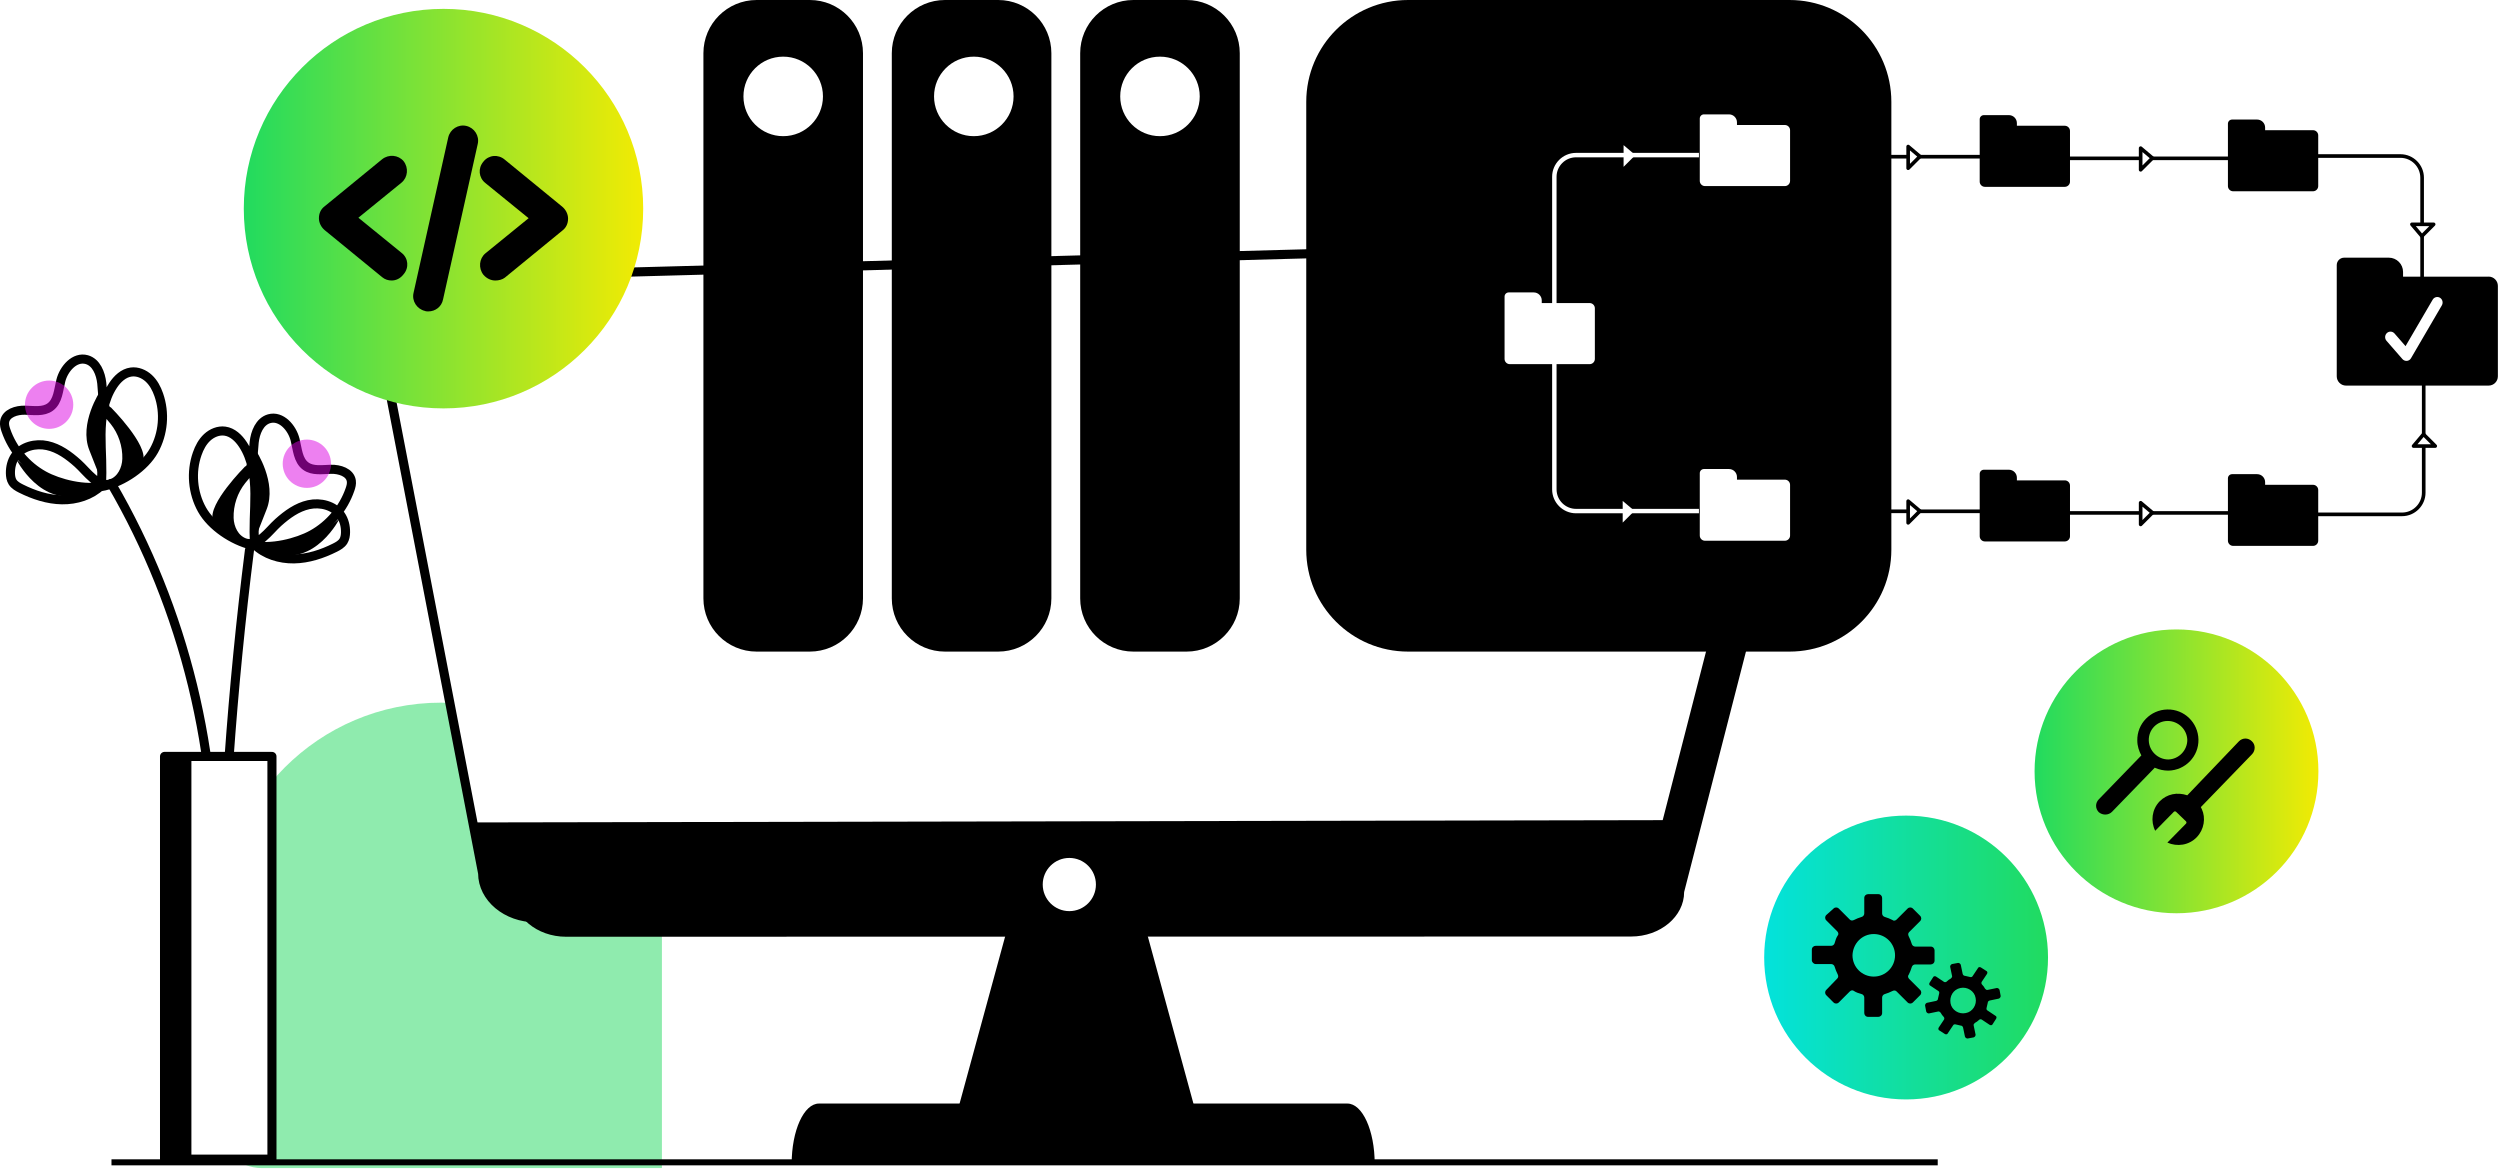<svg width="564" height="264" viewBox="0 0 564 264" fill="none" xmlns="http://www.w3.org/2000/svg">
<g clip-path="url(#clip0_4728_33144)">
<path d="M546.43 67.819V40.089C546.43 37.399 544.23 35.199 541.54 35.199H510.67" stroke="black" stroke-width="0.82" stroke-linecap="round" stroke-linejoin="round"/>
<path d="M544.13 50.609H549.03L546.38 53.269L544.13 50.609Z" fill="white" stroke="black" stroke-width="0.82" stroke-linecap="round" stroke-linejoin="round"/>
<path d="M546.79 83.42V111.15C546.79 113.84 544.59 116.04 541.9 116.04H511.03" stroke="black" stroke-width="0.82" stroke-linecap="round" stroke-linejoin="round"/>
<path d="M544.5 100.63H549.39L546.74 97.981L544.5 100.63Z" fill="white" stroke="black" stroke-width="0.82" stroke-linecap="round" stroke-linejoin="round"/>
<path d="M399.49 35.35H454.54" stroke="black" stroke-width="0.82" stroke-linecap="round" stroke-linejoin="round"/>
<path d="M430.48 33.06V37.95L433.13 35.3L430.48 33.06Z" fill="white" stroke="black" stroke-width="0.82" stroke-linecap="round" stroke-linejoin="round"/>
<path d="M451.94 35.721H506.99" stroke="black" stroke-width="0.82" stroke-linecap="round" stroke-linejoin="round"/>
<path d="M521.82 29.371H511.01V28.771C511.01 27.781 510.2 26.971 509.21 26.971H503.56C503.04 26.971 502.62 27.391 502.62 27.911V41.981C502.62 42.621 503.15 43.151 503.79 43.151H521.82C522.46 43.151 522.99 42.621 522.99 41.981V30.541C522.99 29.901 522.46 29.371 521.82 29.371Z" fill="black"/>
<path d="M465.82 28.371H455.01V27.771C455.01 26.781 454.2 25.971 453.21 25.971H447.56C447.04 25.971 446.62 26.391 446.62 26.911V40.981C446.62 41.621 447.15 42.151 447.79 42.151H465.82C466.46 42.151 466.99 41.621 466.99 40.981V29.541C466.99 28.901 466.46 28.371 465.82 28.371Z" fill="black"/>
<path d="M482.93 33.42V38.31L485.58 35.66L482.93 33.42Z" fill="white" stroke="black" stroke-width="0.82" stroke-linecap="round" stroke-linejoin="round"/>
<path d="M399.49 115.35H454.54" stroke="black" stroke-width="0.82" stroke-linecap="round" stroke-linejoin="round"/>
<path d="M430.48 113.061V117.951L433.13 115.301L430.48 113.061Z" fill="white" stroke="black" stroke-width="0.82" stroke-linecap="round" stroke-linejoin="round"/>
<path opacity="0.5" d="M99.49 158.52C127 158.52 149.33 180.85 149.33 208.36V263.52H59C53.84 263.52 49.65 259.33 49.65 254.17V208.36C49.65 180.85 71.98 158.52 99.49 158.52Z" fill="#21D95F"/>
<path d="M367.98 211.28L127.7 211.33C121.12 211.33 115.73 206.82 115.73 201.3L91.76 76.92C91.76 71.4 97.14 66.89 103.72 66.89L402 58.84C408.58 58.84 413.97 63.35 413.97 68.87L379.94 201.25C379.94 206.77 374.56 211.28 367.98 211.28Z" fill="black"/>
<path d="M361.14 206.991L120.86 207.041C114.28 207.041 108.89 202.531 108.89 197.011L84.92 72.631C84.92 67.111 90.3 62.601 96.88 62.601L395.16 54.551C401.74 54.551 407.13 59.061 407.13 64.581L373.1 196.961C373.1 202.481 367.72 206.991 361.14 206.991Z" fill="white" stroke="black" stroke-width="2.06" stroke-linecap="round" stroke-linejoin="round"/>
<path d="M377.82 185.02L372.45 196.48C372.45 202 367.07 206.51 360.49 206.51L120.21 206.56C113.63 206.56 108.24 202.05 108.24 196.53L107.24 185.54" fill="black"/>
<path d="M270.72 254.391H215L227.23 209.551H258.48L270.72 254.391Z" fill="black"/>
<path d="M310.13 262.551C310.13 255.041 307.37 248.961 303.97 248.961H184.76C181.36 248.961 178.6 255.041 178.6 262.551H310.12H310.13Z" fill="black"/>
<path d="M241.24 205.551C244.554 205.551 247.24 202.864 247.24 199.551C247.24 196.237 244.554 193.551 241.24 193.551C237.926 193.551 235.24 196.237 235.24 199.551C235.24 202.864 237.926 205.551 241.24 205.551Z" fill="white"/>
<path d="M25.1 109.061C41.64 137.431 49.76 170.641 48.16 203.441" stroke="black" stroke-width="2.05" stroke-linecap="round" stroke-linejoin="round"/>
<path d="M56.28 124.119C52.36 155.309 50.13 186.709 49.58 218.139" stroke="black" stroke-width="2.05" stroke-linecap="round" stroke-linejoin="round"/>
<path d="M23.58 109.631C19.25 110.681 13.19 109.111 9.89 107.281C5.92 105.091 2.82 101.381 1.34 97.101C1.12 96.471 0.94 95.811 1.04 95.151C1.33 93.231 3.73 92.481 5.67 92.541C7.61 92.591 9.76 92.971 11.33 91.821C13.09 90.531 13.19 88.001 13.72 85.881C14.4 83.161 16.86 80.371 19.57 81.131C21.73 81.741 22.72 84.241 22.96 86.471C23.2 88.701 23.06 91.091 24.22 93.011C24.65 93.731 25.24 94.341 25.77 95.001C27.68 97.391 28.71 100.481 28.62 103.541C28.55 105.811 27.42 108.261 25.15 109.101C22.11 110.221 19.69 106.461 17.53 104.531C15.53 102.741 13.27 101.091 10.65 100.521C8.03 99.951 4.97 100.691 3.43 102.901C2.66 104.011 2.33 105.391 2.35 106.751C2.36 107.451 2.47 108.171 2.84 108.761C3.28 109.441 4.02 109.861 4.74 110.221C7.62 111.661 10.76 112.701 13.98 112.751C17.2 112.801 20.52 111.781 22.84 109.551C23.18 105.711 22.76 101.891 22.79 98.031C22.82 94.171 23.38 90.171 25.5 86.951C26.46 85.491 27.85 84.161 29.57 83.931C31.01 83.731 32.49 84.351 33.56 85.341C34.63 86.331 35.33 87.661 35.81 89.041C37.25 93.141 36.85 97.841 34.73 101.641C32.61 105.431 27.78 108.621 23.56 109.641L23.58 109.631Z" stroke="black" stroke-width="2.05" stroke-linecap="round" stroke-linejoin="round"/>
<path d="M22.59 88.272C22.59 88.272 17.74 95.541 20.17 101.601C22.59 107.661 22.96 108.751 22.96 108.751L22.59 88.272Z" fill="black"/>
<path d="M25.01 91.9C25.01 91.9 33.49 100.38 32.28 104.02C31.07 107.66 28.65 106.44 28.65 106.44C28.65 106.44 28.65 95.54 25.02 93.11C21.39 90.68 25.02 91.9 25.02 91.9H25.01Z" fill="black"/>
<path d="M3.59 103.49C3.59 103.49 9.26 114.92 18.95 111.28C28.64 107.64 19.33 110.23 19.33 110.23C19.33 110.23 7.61 107.81 3.59 103.48V103.49Z" fill="black"/>
<path opacity="0.5" d="M11.08 96.752C14.09 96.752 16.53 94.311 16.53 91.302C16.53 88.292 14.09 85.852 11.08 85.852C8.07 85.852 5.63 88.292 5.63 91.302C5.63 94.311 8.07 96.752 11.08 96.752Z" fill="#DD03E3"/>
<path d="M56.72 122.961C61.05 124.011 67.11 122.441 70.41 120.611C74.38 118.421 77.48 114.711 78.96 110.431C79.18 109.801 79.36 109.141 79.26 108.481C78.97 106.561 76.57 105.811 74.63 105.871C72.69 105.921 70.54 106.301 68.97 105.151C67.21 103.861 67.11 101.331 66.58 99.211C65.9 96.491 63.44 93.701 60.73 94.461C58.57 95.071 57.58 97.571 57.34 99.801C57.09 102.031 57.24 104.421 56.08 106.341C55.65 107.061 55.06 107.671 54.53 108.331C52.62 110.721 51.59 113.811 51.68 116.871C51.75 119.141 52.88 121.591 55.15 122.431C58.19 123.551 60.61 119.791 62.77 117.861C64.77 116.071 67.03 114.421 69.65 113.851C72.27 113.281 75.33 114.021 76.87 116.231C77.64 117.341 77.97 118.721 77.95 120.081C77.94 120.781 77.83 121.501 77.46 122.091C77.02 122.771 76.28 123.191 75.56 123.551C72.68 124.991 69.54 126.031 66.32 126.081C63.1 126.131 59.78 125.111 57.46 122.881C57.12 119.041 57.54 115.221 57.51 111.361C57.48 107.501 56.92 103.501 54.8 100.281C53.84 98.821 52.45 97.491 50.73 97.261C49.29 97.061 47.81 97.681 46.74 98.671C45.67 99.661 44.97 100.991 44.49 102.371C43.05 106.471 43.45 111.171 45.57 114.971C47.69 118.761 52.52 121.951 56.74 122.971L56.72 122.961Z" stroke="black" stroke-width="2.05" stroke-linecap="round" stroke-linejoin="round"/>
<path d="M57.72 101.602C57.72 101.602 62.57 108.872 60.14 114.932C57.72 120.992 57.35 122.082 57.35 122.082L57.72 101.602Z" fill="black"/>
<path d="M55.3 105.23C55.3 105.23 46.82 113.71 48.03 117.35C49.24 120.98 51.66 119.77 51.66 119.77C51.66 119.77 51.66 108.87 55.29 106.44C58.92 104.02 55.29 105.23 55.29 105.23H55.3Z" fill="black"/>
<path d="M76.72 116.821C76.72 116.821 71.05 128.251 61.36 124.611C51.67 120.981 60.98 123.561 60.98 123.561C60.98 123.561 72.7 121.141 76.72 116.811V116.821Z" fill="black"/>
<path opacity="0.5" d="M69.23 110.07C72.24 110.07 74.68 107.63 74.68 104.62C74.68 101.61 72.24 99.17 69.23 99.17C66.22 99.17 63.78 101.61 63.78 104.62C63.78 107.63 66.22 110.07 69.23 110.07Z" fill="#DD03E3"/>
<path d="M61.35 170.65H37.12V261.51H61.35V170.65Z" fill="white" stroke="black" stroke-width="2.05" stroke-linecap="round" stroke-linejoin="round"/>
<path d="M43.18 170.65H37.12V261.51H43.18V170.65Z" fill="black"/>
<path d="M25.15 262.221H437.15" stroke="black" stroke-width="1.36" stroke-miterlimit="10"/>
<path d="M182.69 0H170.69C164.063 0 158.69 5.373 158.69 12V135C158.69 141.627 164.063 147 170.69 147H182.69C189.317 147 194.69 141.627 194.69 135V12C194.69 5.373 189.317 0 182.69 0Z" fill="black"/>
<path d="M225.19 0H213.19C206.563 0 201.19 5.373 201.19 12V135C201.19 141.627 206.563 147 213.19 147H225.19C231.817 147 237.19 141.627 237.19 135V12C237.19 5.373 231.817 0 225.19 0Z" fill="black"/>
<path d="M267.69 0H255.69C249.063 0 243.69 5.373 243.69 12V135C243.69 141.627 249.063 147 255.69 147H267.69C274.317 147 279.69 141.627 279.69 135V12C279.69 5.373 274.317 0 267.69 0Z" fill="black"/>
<path d="M403.71 0H317.67C304.978 0 294.69 10.289 294.69 22.98V124.02C294.69 136.712 304.978 147 317.67 147H403.71C416.401 147 426.69 136.712 426.69 124.02V22.98C426.69 10.289 416.401 0 403.71 0Z" fill="black"/>
<path d="M176.69 31.75C182.213 31.75 186.69 27.273 186.69 21.75C186.69 16.227 182.213 11.75 176.69 11.75C171.167 11.75 166.69 16.227 166.69 21.75C166.69 27.273 171.167 31.75 176.69 31.75Z" fill="white" stroke="black" stroke-width="2.06" stroke-linecap="round" stroke-linejoin="round"/>
<path d="M219.69 31.75C225.213 31.75 229.69 27.273 229.69 21.75C229.69 16.227 225.213 11.75 219.69 11.75C214.167 11.75 209.69 16.227 209.69 21.75C209.69 27.273 214.167 31.75 219.69 31.75Z" fill="white" stroke="black" stroke-width="2.06" stroke-linecap="round" stroke-linejoin="round"/>
<path d="M261.69 31.75C267.213 31.75 271.69 27.273 271.69 21.75C271.69 16.227 267.213 11.75 261.69 11.75C256.167 11.75 251.69 16.227 251.69 21.75C251.69 27.273 256.167 31.75 261.69 31.75Z" fill="white" stroke="black" stroke-width="2.06" stroke-linecap="round" stroke-linejoin="round"/>
<path d="M383.28 115.299H355.55C352.86 115.299 350.66 113.099 350.66 110.409V79.539" stroke="white" stroke-miterlimit="10"/>
<path d="M383.28 34.99H355.55C352.86 34.99 350.66 37.19 350.66 39.88V73.72" stroke="white" stroke-miterlimit="10"/>
<path d="M366.28 32.74V37.64L368.93 34.99L366.28 32.74Z" fill="white"/>
<path d="M366.08 113.01V117.9L368.73 115.25L366.08 113.01Z" fill="white"/>
<path d="M402.67 28.201H391.86V27.601C391.86 26.611 391.05 25.801 390.06 25.801H384.41C383.89 25.801 383.47 26.221 383.47 26.741V40.811C383.47 41.451 384 41.981 384.64 41.981H402.67C403.31 41.981 403.84 41.451 403.84 40.811V29.371C403.84 28.731 403.31 28.201 402.67 28.201Z" fill="white"/>
<path d="M402.67 108.211H391.86V107.611C391.86 106.621 391.05 105.811 390.06 105.811H384.41C383.89 105.811 383.47 106.231 383.47 106.751V120.821C383.47 121.461 384 121.991 384.64 121.991H402.67C403.31 121.991 403.84 121.461 403.84 120.821V109.381C403.84 108.741 403.31 108.211 402.67 108.211Z" fill="white"/>
<path d="M358.63 68.371H347.82V67.771C347.82 66.781 347.01 65.971 346.02 65.971H340.37C339.85 65.971 339.43 66.391 339.43 66.911V80.981C339.43 81.621 339.96 82.151 340.6 82.151H358.63C359.27 82.151 359.8 81.621 359.8 80.981V69.541C359.8 68.901 359.27 68.371 358.63 68.371Z" fill="white"/>
<path d="M451.94 115.721H506.99" stroke="black" stroke-width="0.82" stroke-linecap="round" stroke-linejoin="round"/>
<path d="M521.82 109.371H511.01V108.771C511.01 107.781 510.2 106.971 509.21 106.971H503.56C503.04 106.971 502.62 107.391 502.62 107.911V121.981C502.62 122.621 503.15 123.151 503.79 123.151H521.82C522.46 123.151 522.99 122.621 522.99 121.981V110.541C522.99 109.901 522.46 109.371 521.82 109.371Z" fill="black"/>
<path d="M465.82 108.371H455.01V107.771C455.01 106.781 454.2 105.971 453.21 105.971H447.56C447.04 105.971 446.62 106.391 446.62 106.911V120.981C446.62 121.621 447.15 122.151 447.79 122.151H465.82C466.46 122.151 466.99 121.621 466.99 120.981V109.541C466.99 108.901 466.46 108.371 465.82 108.371Z" fill="black"/>
<path d="M482.93 113.42V118.31L485.58 115.66L482.93 113.42Z" fill="white" stroke="black" stroke-width="0.82" stroke-linecap="round" stroke-linejoin="round"/>
<path d="M561.42 62.411H542.13V61.341C542.13 59.581 540.69 58.131 538.92 58.131H528.84C527.92 58.131 527.17 58.881 527.17 59.801V84.901C527.17 86.051 528.11 86.991 529.26 86.991H561.43C562.58 86.991 563.52 86.051 563.52 84.901V64.491C563.52 63.341 562.58 62.401 561.43 62.401L561.42 62.411Z" fill="black"/>
<path d="M550.47 67.179C549.9 66.829 549.15 67.019 548.81 67.609L542.69 78.089L540.2 75.229C539.75 74.719 538.99 74.669 538.49 75.129C537.99 75.589 537.95 76.379 538.4 76.889L541.99 81.009C542.22 81.269 542.55 81.419 542.89 81.419C542.93 81.419 542.97 81.419 543 81.419C543.38 81.379 543.73 81.159 543.92 80.819L550.88 68.889C551.22 68.299 551.04 67.539 550.47 67.179Z" fill="white"/>
<g clip-path="url(#clip1_4728_33144)">
<path d="M430.016 248.032C447.698 248.032 462.032 233.698 462.032 216.016C462.032 198.334 447.698 184 430.016 184C412.334 184 398 198.334 398 216.016C398 233.698 412.334 248.032 430.016 248.032Z" fill="url(#paint0_linear_4728_33144)"/>
<g filter="url(#filter0_d_4728_33144)">
<path d="M436.094 218.699L435.323 219.899C435.151 220.156 435.237 220.499 435.494 220.584L437.294 221.784C437.466 221.87 437.551 222.127 437.466 222.384C437.38 222.727 437.294 223.156 437.209 223.499C437.209 223.756 437.037 223.927 436.78 224.013L434.723 224.442C434.466 224.527 434.294 224.785 434.294 225.042L434.551 226.413C434.637 226.67 434.894 226.842 435.151 226.842L437.209 226.413C437.466 226.327 437.637 226.499 437.809 226.67C437.98 227.013 438.237 227.356 438.494 227.613C438.666 227.785 438.666 228.042 438.58 228.213L437.38 230.013C437.209 230.27 437.294 230.613 437.551 230.699L438.751 231.47C439.009 231.642 439.351 231.556 439.437 231.299L440.637 229.499C440.723 229.327 440.98 229.242 441.237 229.327C441.58 229.413 442.009 229.499 442.352 229.585C442.609 229.585 442.78 229.756 442.866 230.013L443.294 232.07C443.38 232.328 443.637 232.499 443.894 232.499L445.266 232.242C445.523 232.156 445.694 231.899 445.694 231.642L445.266 229.585C445.18 229.327 445.352 229.156 445.523 228.985C445.866 228.813 446.209 228.556 446.466 228.299C446.637 228.127 446.895 228.127 447.066 228.213L448.866 229.413C449.123 229.585 449.466 229.499 449.552 229.242L450.323 228.042C450.495 227.785 450.409 227.442 450.152 227.356L448.352 226.156C448.18 226.07 448.095 225.813 448.18 225.556C448.266 225.213 448.352 224.785 448.437 224.442C448.437 224.184 448.609 224.013 448.866 223.927L450.923 223.499C451.18 223.413 451.352 223.156 451.352 222.899L451.095 221.527C451.009 221.27 450.752 221.099 450.495 221.099L448.437 221.527C448.18 221.613 448.009 221.442 447.837 221.27C447.666 220.927 447.409 220.584 447.152 220.327C446.98 220.156 446.98 219.899 447.066 219.727L448.266 217.927C448.437 217.67 448.352 217.327 448.095 217.241L446.895 216.47C446.637 216.299 446.294 216.384 446.209 216.641L445.009 218.441C444.923 218.613 444.666 218.699 444.409 218.613C444.066 218.527 443.637 218.441 443.294 218.356C443.037 218.356 442.866 218.184 442.78 217.927L442.352 215.87C442.266 215.613 442.009 215.441 441.752 215.441L440.38 215.699C440.123 215.784 439.951 216.041 439.951 216.299L440.38 218.356C440.466 218.613 440.294 218.784 440.123 218.956C439.78 219.127 439.437 219.384 439.18 219.642C439.009 219.813 438.751 219.813 438.58 219.727L436.78 218.527C436.523 218.356 436.18 218.441 436.094 218.699ZM442.266 221.099C443.809 220.756 445.437 221.784 445.694 223.327C446.037 224.87 445.009 226.499 443.466 226.756C441.923 227.099 440.294 226.07 440.037 224.527C439.78 222.984 440.637 221.442 442.266 221.099Z" fill="black"/>
<path d="M409.608 215.7H413.122C413.465 215.7 413.808 215.957 413.893 216.3C414.065 216.9 414.322 217.5 414.579 218.014C414.751 218.357 414.751 218.7 414.493 218.957L412.008 221.528C411.665 221.871 411.665 222.385 412.008 222.728L413.636 224.357C413.979 224.7 414.493 224.7 414.836 224.357L417.322 221.871C417.579 221.614 418.008 221.528 418.265 221.785C418.779 222.128 419.379 222.3 419.979 222.471C420.322 222.557 420.579 222.9 420.579 223.243V226.757C420.579 227.186 420.922 227.614 421.437 227.614H423.751C424.179 227.614 424.608 227.271 424.608 226.757V223.243C424.608 222.9 424.865 222.557 425.208 222.471C425.808 222.3 426.408 222.043 426.922 221.785C427.265 221.614 427.608 221.614 427.865 221.871L430.351 224.357C430.694 224.7 431.208 224.7 431.551 224.357L433.18 222.728C433.523 222.385 433.523 221.871 433.18 221.528L430.694 219.043C430.437 218.785 430.351 218.357 430.608 218.1C430.865 217.585 431.122 216.985 431.294 216.385C431.38 216.042 431.723 215.785 432.065 215.785H435.58C436.008 215.785 436.437 215.442 436.437 214.928V212.614C436.437 212.185 436.094 211.757 435.58 211.757H432.065C431.723 211.757 431.38 211.499 431.294 211.157C431.122 210.557 430.865 209.957 430.608 209.442C430.437 209.099 430.437 208.757 430.694 208.499L433.18 206.014C433.523 205.671 433.523 205.156 433.18 204.814L431.551 203.185C431.208 202.842 430.694 202.842 430.351 203.185L427.865 205.671C427.608 205.928 427.18 206.014 426.922 205.756C426.408 205.499 425.808 205.242 425.208 205.071C424.865 204.985 424.608 204.642 424.608 204.299V200.785C424.608 200.356 424.265 199.928 423.751 199.928H421.437C421.008 199.928 420.579 200.271 420.579 200.785V204.299C420.579 204.642 420.322 204.985 419.979 205.071C419.379 205.242 418.779 205.499 418.265 205.756C417.922 205.928 417.579 205.928 417.322 205.671L414.836 203.185C414.493 202.842 413.979 202.842 413.636 203.185L412.008 204.642C411.665 204.985 411.665 205.499 412.008 205.842L414.493 208.328C414.751 208.585 414.836 209.014 414.579 209.271C414.236 209.785 414.065 210.385 413.893 210.985C413.808 211.328 413.465 211.585 413.122 211.585H409.608C409.179 211.585 408.75 211.928 408.75 212.442V214.842C408.75 215.271 409.179 215.7 409.608 215.7ZM422.722 208.928C425.379 208.928 427.522 211.071 427.522 213.728C427.522 216.385 425.379 218.528 422.722 218.528C420.065 218.528 417.922 216.385 417.922 213.728C418.008 211.071 420.065 208.928 422.722 208.928Z" fill="black"/>
</g>
</g>
<path d="M100.053 92.135C124.935 92.135 145.106 71.958 145.106 47.068C145.106 22.177 124.935 2 100.053 2C75.171 2 55 22.177 55 47.068C55 71.958 75.171 92.135 100.053 92.135Z" fill="url(#paint1_linear_4728_33144)"/>
<g filter="url(#filter1_d_4728_33144)">
<path d="M88.361 61.017C87.61 61.017 86.859 60.803 86.215 60.266L73.236 49.643C72.485 48.999 71.948 48.034 71.948 46.961C71.948 45.888 72.377 44.922 73.236 44.278L86.215 33.655C87.717 32.474 89.862 32.689 91.042 34.084C92.222 35.586 92.008 37.732 90.613 38.913L80.852 46.853L90.613 54.794C92.115 55.974 92.33 58.12 91.042 59.622C90.291 60.588 89.326 61.017 88.361 61.017Z" fill="black"/>
<path d="M111.745 61.019C110.78 61.019 109.814 60.589 109.063 59.731C107.884 58.229 108.098 56.083 109.493 54.902L119.254 46.962L109.493 39.021C107.991 37.841 107.776 35.695 109.063 34.193C110.243 32.69 112.389 32.476 113.891 33.764L126.87 44.387C127.621 45.03 128.157 45.996 128.157 47.069C128.157 48.142 127.728 49.108 126.87 49.752L113.891 60.375C113.354 60.804 112.496 61.019 111.745 61.019Z" fill="black"/>
<path d="M96.62 67.992C96.406 67.992 96.084 67.992 95.869 67.884C94.046 67.455 92.866 65.631 93.295 63.807L101.126 28.718C101.555 26.894 103.378 25.714 105.202 26.143C107.025 26.572 108.205 28.396 107.776 30.221L99.946 65.309C99.624 66.918 98.229 67.992 96.62 67.992Z" fill="black"/>
</g>
<g clip-path="url(#clip2_4728_33144)">
<path d="M491.016 206.032C508.698 206.032 523.032 191.698 523.032 174.016C523.032 156.334 508.698 142 491.016 142C473.334 142 459 156.334 459 174.016C459 191.698 473.334 206.032 491.016 206.032Z" fill="url(#paint2_linear_4728_33144)"/>
<g filter="url(#filter2_d_4728_33144)">
<path d="M476.457 181.562L486.138 171.576L486.214 171.652C487.129 172.033 488.12 172.262 489.187 172.262C492.998 172.186 496.047 169.06 495.971 165.249C495.895 161.437 492.77 158.388 488.958 158.464C485.147 158.541 482.097 161.666 482.174 165.477C482.174 166.697 482.555 167.84 483.088 168.831L473.484 178.741C473.102 179.122 472.874 179.656 472.874 180.19C472.874 180.723 473.102 181.257 473.484 181.638C474.398 182.4 475.694 182.324 476.457 181.562ZM489.034 161.056C491.397 161.056 493.379 162.962 493.456 165.325C493.456 167.688 491.55 169.67 489.187 169.746C486.824 169.746 484.842 167.84 484.766 165.477C484.689 163.038 486.595 161.056 489.034 161.056Z" fill="black"/>
<path d="M487.205 179.198C485.452 181.028 485.147 183.696 486.214 185.83L490.406 181.561C490.559 181.409 490.788 181.409 490.94 181.561L493.151 183.696C493.303 183.848 493.303 184.077 493.151 184.229L488.958 188.498C491.169 189.489 493.837 189.108 495.59 187.278C497.267 185.525 497.648 182.933 496.733 180.951C496.657 180.799 496.581 180.646 496.505 180.494L508.092 168.526C508.854 167.688 508.854 166.392 508.015 165.629C507.634 165.248 507.101 165.02 506.567 165.02C506.033 165.02 505.5 165.248 505.119 165.629L493.456 177.826C491.169 177.064 488.882 177.521 487.205 179.198Z" fill="black"/>
</g>
</g>
</g>
<defs>
<filter id="filter0_d_4728_33144" x="406.959" y="199.928" width="46.183" height="36.152" filterUnits="userSpaceOnUse" color-interpolation-filters="sRGB">
<feFlood flood-opacity="0" result="BackgroundImageFix"/>
<feColorMatrix in="SourceAlpha" type="matrix" values="0 0 0 0 0 0 0 0 0 0 0 0 0 0 0 0 0 0 127 0" result="hardAlpha"/>
<feOffset dy="1.791"/>
<feGaussianBlur stdDeviation="0.895"/>
<feComposite in2="hardAlpha" operator="out"/>
<feColorMatrix type="matrix" values="0 0 0 0 0 0 0 0 0 0 0 0 0 0 0 0 0 0 0.25 0"/>
<feBlend mode="normal" in2="BackgroundImageFix" result="effect1_dropShadow_4728_33144"/>
<feBlend mode="normal" in="SourceGraphic" in2="effect1_dropShadow_4728_33144" result="shape"/>
</filter>
<filter id="filter1_d_4728_33144" x="69.683" y="26.055" width="60.739" height="46.468" filterUnits="userSpaceOnUse" color-interpolation-filters="sRGB">
<feFlood flood-opacity="0" result="BackgroundImageFix"/>
<feColorMatrix in="SourceAlpha" type="matrix" values="0 0 0 0 0 0 0 0 0 0 0 0 0 0 0 0 0 0 127 0" result="hardAlpha"/>
<feOffset dy="2.265"/>
<feGaussianBlur stdDeviation="1.133"/>
<feComposite in2="hardAlpha" operator="out"/>
<feColorMatrix type="matrix" values="0 0 0 0 0 0 0 0 0 0 0 0 0 0 0 0 0 0 0.25 0"/>
<feBlend mode="normal" in2="BackgroundImageFix" result="effect1_dropShadow_4728_33144"/>
<feBlend mode="normal" in="SourceGraphic" in2="effect1_dropShadow_4728_33144" result="shape"/>
</filter>
<filter id="filter2_d_4728_33144" x="471.281" y="158.463" width="38.966" height="33.754" filterUnits="userSpaceOnUse" color-interpolation-filters="sRGB">
<feFlood flood-opacity="0" result="BackgroundImageFix"/>
<feColorMatrix in="SourceAlpha" type="matrix" values="0 0 0 0 0 0 0 0 0 0 0 0 0 0 0 0 0 0 127 0" result="hardAlpha"/>
<feOffset dy="1.593"/>
<feGaussianBlur stdDeviation="0.796"/>
<feComposite in2="hardAlpha" operator="out"/>
<feColorMatrix type="matrix" values="0 0 0 0 0 0 0 0 0 0 0 0 0 0 0 0 0 0 0.25 0"/>
<feBlend mode="normal" in2="BackgroundImageFix" result="effect1_dropShadow_4728_33144"/>
<feBlend mode="normal" in="SourceGraphic" in2="effect1_dropShadow_4728_33144" result="shape"/>
</filter>
<linearGradient id="paint0_linear_4728_33144" x1="398" y1="216.05" x2="462.1" y2="216.05" gradientUnits="userSpaceOnUse">
<stop stop-color="#03E2DC"/>
<stop offset="1" stop-color="#21DB5F"/>
</linearGradient>
<linearGradient id="paint1_linear_4728_33144" x1="54.95" y1="47.031" x2="145.151" y2="47.031" gradientUnits="userSpaceOnUse">
<stop stop-color="#21DB5F"/>
<stop offset="1" stop-color="#F2EB03"/>
</linearGradient>
<linearGradient id="paint2_linear_4728_33144" x1="459" y1="174.05" x2="523.1" y2="174.05" gradientUnits="userSpaceOnUse">
<stop stop-color="#21DB5F"/>
<stop offset="1" stop-color="#F2EB03"/>
</linearGradient>
<clipPath id="clip0_4728_33144">
<rect width="563.51" height="263.52" fill="white"/>
</clipPath>
<clipPath id="clip1_4728_33144">
<rect width="64.109" height="64.109" fill="white" transform="translate(398 184)"/>
</clipPath>
<clipPath id="clip2_4728_33144">
<rect width="64.109" height="64.109" fill="white" transform="translate(459 142)"/>
</clipPath>
</defs>
</svg>

